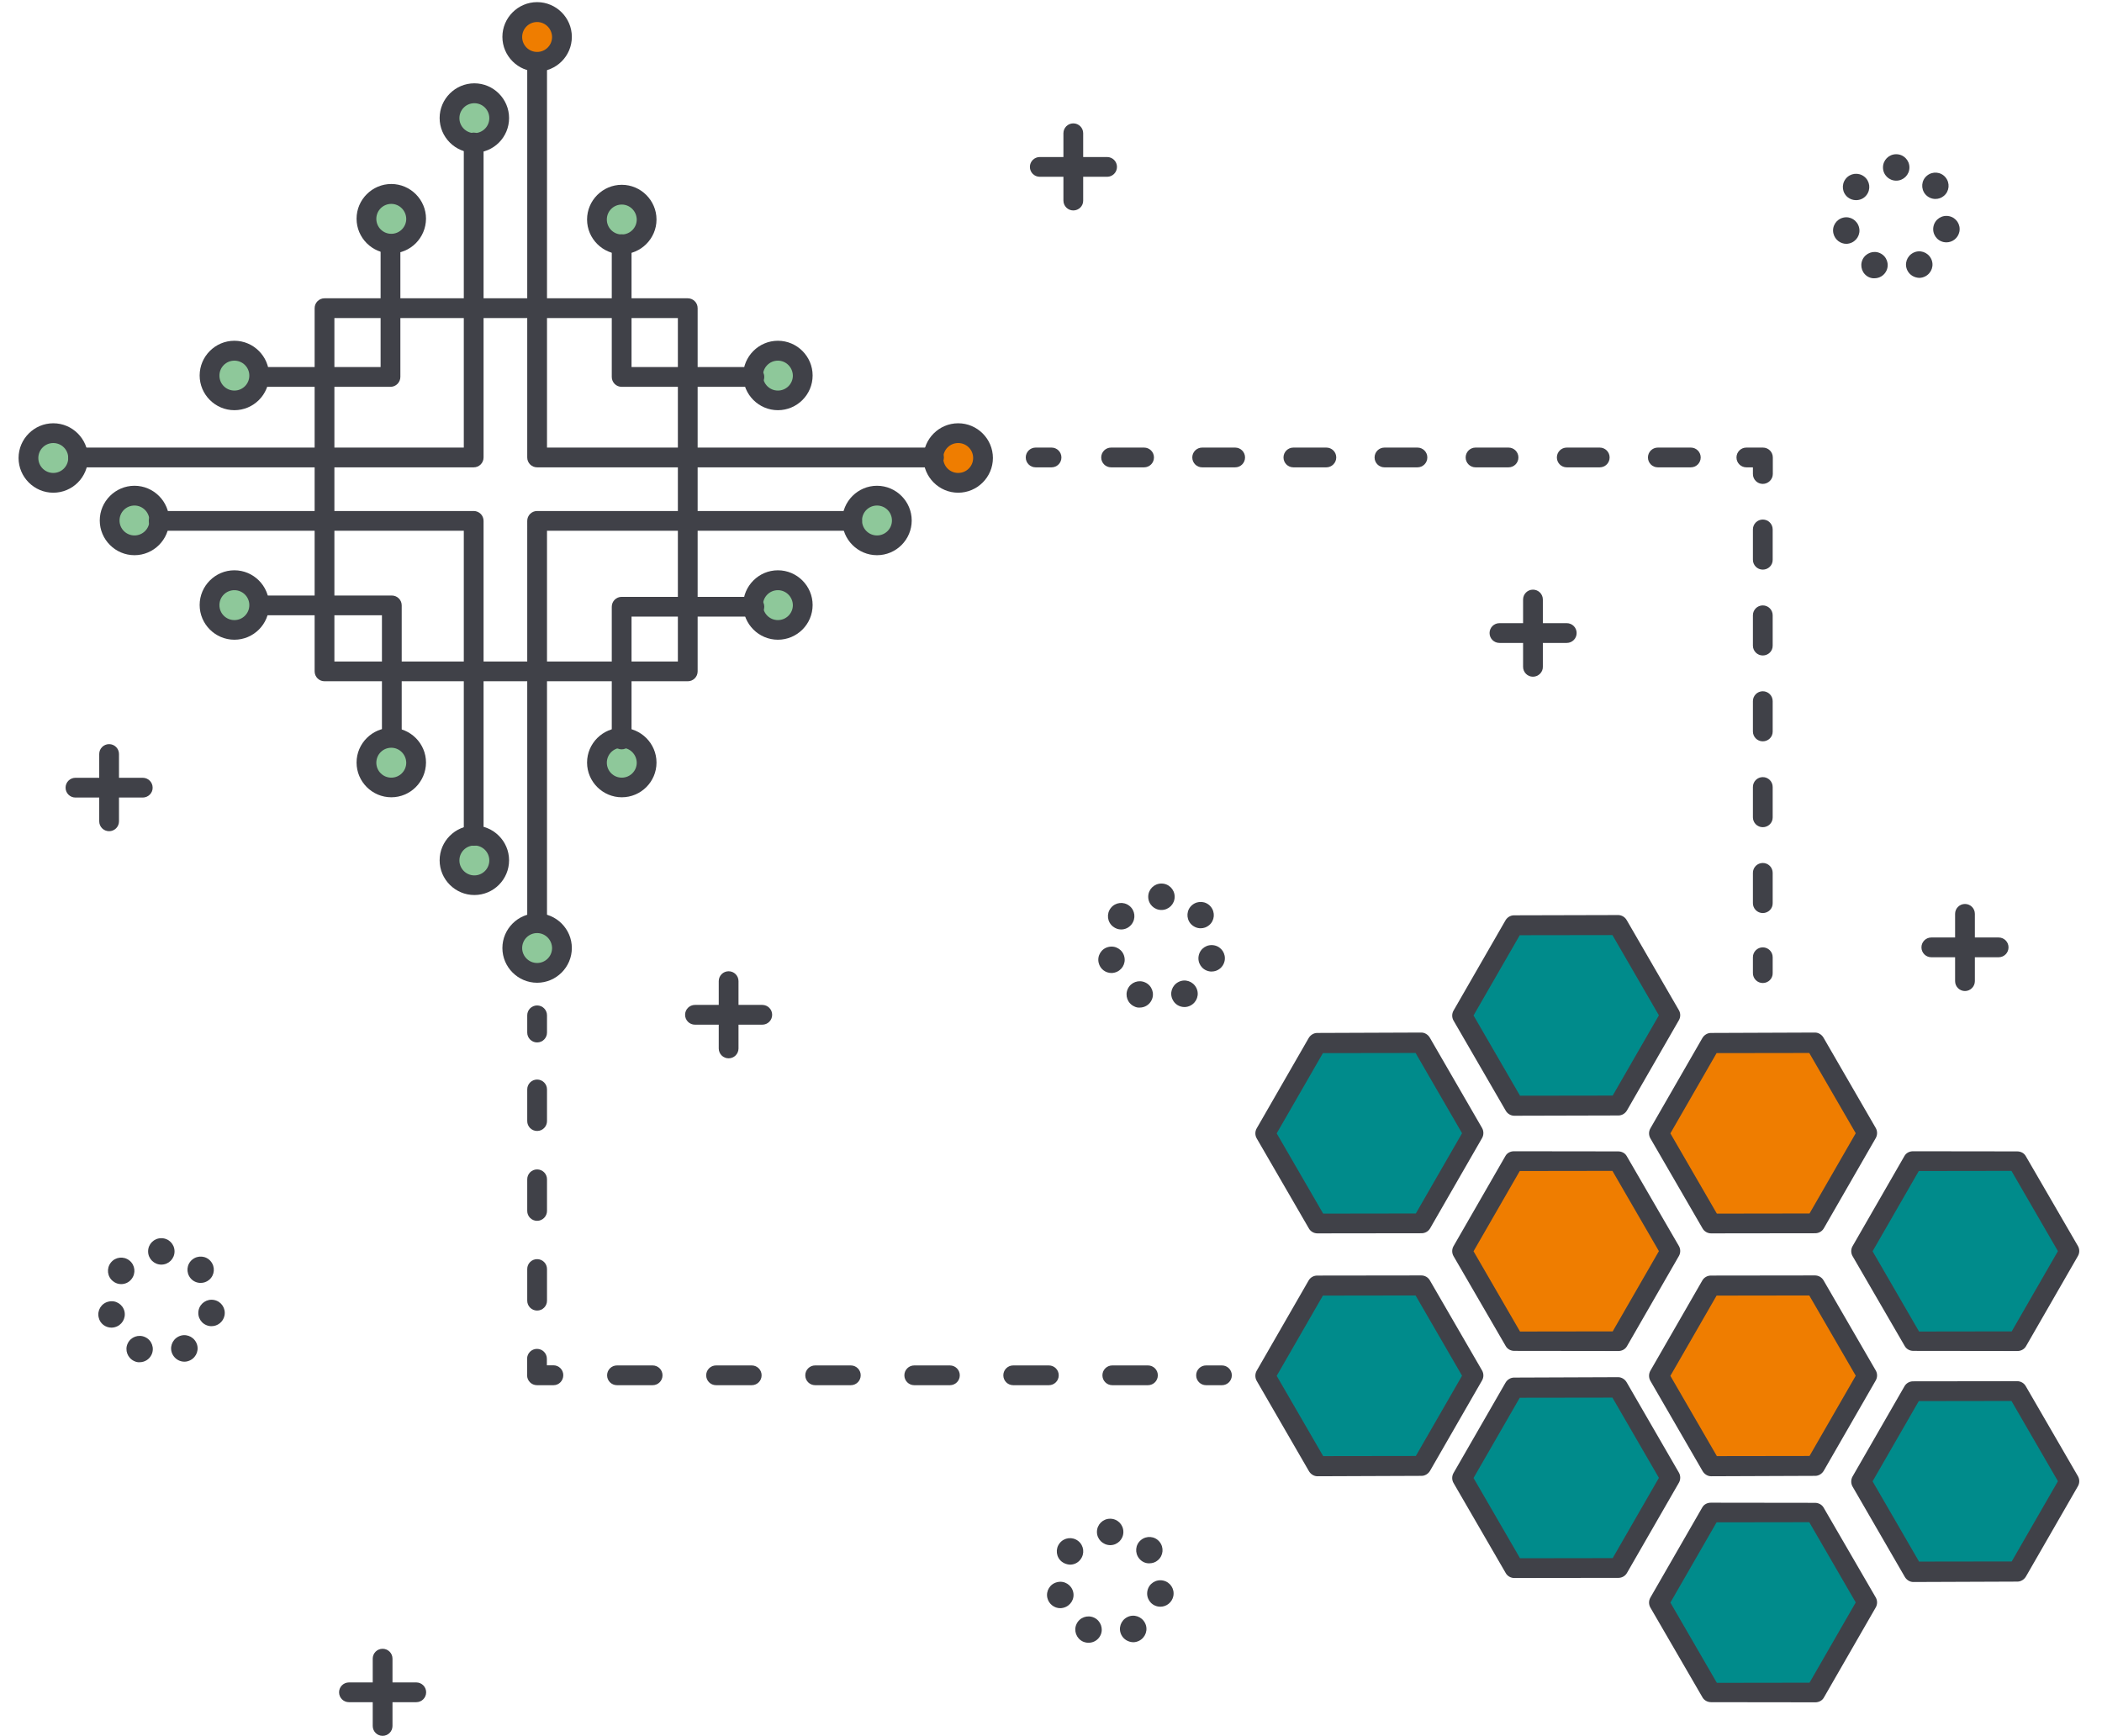 <?xml version="1.0" encoding="utf-8"?>
<!-- Generator: Adobe Illustrator 22.0.1, SVG Export Plug-In . SVG Version: 6.00 Build 0)  -->
<svg version="1.1" id="Layer_1" xmlns="http://www.w3.org/2000/svg" xmlns:xlink="http://www.w3.org/1999/xlink" x="0px" y="0px"
	 viewBox="0 0 1574 1300" style="enable-background:new 0 0 1574 1300;" xml:space="preserve">
<style type="text/css">
	.st0{fill:#8EC89A;}
	.st1{fill:#EF7D00;}
	.st2{fill:#008B8B;}
	.st3{fill:#404148;}
</style>
<g>
	<g>
		<circle class="st0" cx="582.5" cy="453.1" r="18.6"/>
	</g>
	<g>
		<circle class="st0" cx="582.5" cy="281.3" r="18.6"/>
	</g>
	<g>
		
			<ellipse transform="matrix(0.707 -0.707 0.707 0.707 20.138 377.349)" class="st0" cx="465.6" cy="164.4" rx="18.6" ry="18.6"/>
	</g>
	<g>
		
			<ellipse transform="matrix(0.924 -0.383 0.383 0.924 -40.391 124.58)" class="st0" cx="293" cy="163.8" rx="18.6" ry="18.6"/>
	</g>
	<g>
		
			<ellipse transform="matrix(0.973 -0.23 0.23 0.973 -59.925 47.85)" class="st0" cx="175.5" cy="281.3" rx="18.6" ry="18.6"/>
	</g>
	<g>
		
			<ellipse transform="matrix(0.924 -0.383 0.383 0.924 -160.047 101.661)" class="st0" cx="175.5" cy="453.1" rx="18.6" ry="18.6"/>
	</g>
	<g>
		<circle class="st0" cx="100.7" cy="389.8" r="18.6"/>
	</g>
	<g>
		<circle class="st0" cx="39.9" cy="343" r="18.6"/>
	</g>
	<g>
		<circle class="st0" cx="656.7" cy="389.8" r="18.6"/>
	</g>
	<g>
		<circle class="st1" cx="717.5" cy="343" r="18.6"/>
	</g>
	<g>
		<circle class="st1" cx="402.2" cy="27.6" r="18.6"/>
	</g>
	<g>
		<circle class="st0" cx="402.2" cy="710" r="18.6"/>
	</g>
	<g>
		
			<ellipse transform="matrix(0.982 -0.189 0.189 0.982 -115.435 78.802)" class="st0" cx="355.2" cy="644.3" rx="18.6" ry="18.6"/>
	</g>
	<g>
		
			<ellipse transform="matrix(0.982 -0.189 0.189 0.982 -10.315 68.772)" class="st0" cx="355.2" cy="88.4" rx="18.6" ry="18.6"/>
	</g>
	<g>
		
			<ellipse transform="matrix(0.707 -0.707 0.707 0.707 -267.481 496.485)" class="st0" cx="465.6" cy="571.1" rx="18.6" ry="18.6"/>
	</g>
	<g>
		
			<ellipse transform="matrix(0.973 -0.23 0.23 0.973 -123.38 82.586)" class="st0" cx="293" cy="571.1" rx="18.6" ry="18.6"/>
	</g>
	<g>
		<g>
			<polygon class="st2" points="1133.7,692.9 1094.8,760.5 1133.9,828 1211.8,827.9 1250.8,760.4 1211.7,692.9 			"/>
		</g>
		<g>
			<polygon class="st1" points="1133.7,869.5 1094.8,937.1 1133.9,1004.6 1211.8,1004.5 1250.8,936.9 1211.7,869.4 			"/>
		</g>
		<g>
			<polygon class="st2" points="1432.6,869.5 1393.6,937.1 1432.7,1004.6 1510.7,1004.5 1549.6,936.9 1510.5,869.4 			"/>
		</g>
		<g>
			<g>
				<polygon class="st2" points="1133.7,1039.3 1094.8,1106.9 1133.9,1174.4 1211.8,1174.3 1250.8,1106.8 1211.7,1039.3 				"/>
			</g>
			<g>
				<polygon class="st2" points="1281.1,1132.6 1242.2,1200.2 1281.3,1267.7 1359.2,1267.6 1398.2,1200 1359.1,1132.5 				"/>
			</g>
		</g>
		<g>
			<g>
				<polygon class="st1" points="1281.1,781.2 1242.2,848.8 1281.3,916.3 1359.2,916.2 1398.2,848.6 1359.1,781.1 				"/>
			</g>
			<g>
				<polygon class="st2" points="986.3,781.2 947.4,848.8 986.5,916.3 1064.4,916.2 1103.4,848.6 1064.3,781.1 				"/>
			</g>
		</g>
		<g>
			<polygon class="st1" points="1281.1,962.8 1242.2,1030.4 1281.3,1097.9 1359.2,1097.8 1398.2,1030.2 1359.1,962.7 			"/>
		</g>
		<g>
			<polygon class="st2" points="1432.6,1041.9 1393.6,1109.4 1432.7,1176.9 1510.7,1176.8 1549.6,1109.3 1510.5,1041.8 			"/>
		</g>
		<g>
			<polygon class="st2" points="986.3,962.8 947.4,1030.4 986.5,1097.9 1064.4,1097.8 1103.4,1030.2 1064.3,962.7 			"/>
		</g>
	</g>
	<g>
		<g>
			<path class="st3" d="M1133.9,835.6c-2.6,0-5.1-1.5-6.4-3.8l-39.1-67.5c-1.3-2.3-1.3-5.1,0-7.4l38.9-67.6c1.3-2.3,3.8-3.8,6.4-3.8
				l78-0.2c0,0,0,0,0,0c2.6,0,5.1,1.5,6.4,3.8l39.1,67.5c1.3,2.3,1.3,5.1,0,7.4l-38.9,67.6c-1.3,2.3-3.8,3.8-6.4,3.8L1133.9,835.6
				C1133.9,835.6,1133.9,835.6,1133.9,835.6z M1103.4,760.5l34.8,60.1l69.4-0.1l34.6-60.1l-34.8-60.1l-69.4,0.1L1103.4,760.5z"/>
		</g>
		<g>
			<path class="st3" d="M1133.9,1011.7c-2.6,0-5.1-1.3-6.4-3.6l-39.1-67.4c-1.3-2.3-1.3-5.1,0-7.4l38.9-67.6
				c1.3-2.3,3.8-3.5,6.4-3.5l78,0.1c0,0,0,0,0,0c2.6,0,5.1,1.2,6.4,3.5l39.1,67.4c1.3,2.3,1.3,5.1,0,7.4l-38.9,67.6
				c-1.3,2.3-3.8,3.6-6.4,3.6L1133.9,1011.7C1133.9,1011.7,1133.9,1011.7,1133.9,1011.7z M1103.4,937.1l34.8,60.1l69.4-0.1
				l34.6-60.1l-34.8-60.1l-69.4,0.1L1103.4,937.1z"/>
		</g>
		<g>
			<path class="st3" d="M1432.7,1011.7c-2.6,0-5.1-1.3-6.4-3.6l-39.1-67.4c-1.3-2.3-1.3-5.1,0-7.4l38.9-67.6
				c1.3-2.3,3.8-3.5,6.4-3.5l78,0.1c0,0,0,0,0,0c2.6,0,5.1,1.2,6.4,3.5l39.1,67.4c1.3,2.3,1.3,5.1,0,7.4l-38.9,67.6
				c-1.3,2.3-3.8,3.6-6.4,3.6L1432.7,1011.7C1432.7,1011.7,1432.7,1011.7,1432.7,1011.7z M1402.2,937.1l34.8,60.1l69.4-0.1
				l34.6-60.1l-34.8-60.1l-69.4,0.1L1402.2,937.1z"/>
		</g>
		<g>
			<g>
				<path class="st3" d="M1133.9,1181.8c-2.6,0-5.1-1.4-6.4-3.7l-39.1-67.5c-1.3-2.3-1.3-5.1,0-7.4l38.9-67.6
					c1.3-2.3,3.8-3.9,6.4-3.9l78-0.3c0,0,0,0,0,0c2.6,0,5.1,1.6,6.4,3.9l39.1,67.6c1.3,2.3,1.3,5.2,0,7.5l-38.9,67.6
					c-1.3,2.3-3.8,3.7-6.4,3.7L1133.9,1181.8C1133.9,1181.8,1133.9,1181.8,1133.9,1181.8z M1103.4,1106.9l34.8,60.1l69.4-0.1
					l34.6-60.1l-34.8-60.1l-69.4,0.1L1103.4,1106.9z"/>
			</g>
			<g>
				<path class="st3" d="M1281.3,1274.8c-2.6,0-5.1-1.3-6.4-3.5l-39.1-67.4c-1.3-2.3-1.3-5.1,0-7.4l38.9-67.6
					c1.3-2.3,3.8-3.5,6.4-3.5l78,0.1c0,0,0,0,0,0c2.6,0,5.1,1.3,6.4,3.5l39.1,67.4c1.3,2.3,1.3,5.1,0,7.4l-38.9,67.6
					c-1.3,2.3-3.8,3.5-6.4,3.5L1281.3,1274.8C1281.3,1274.8,1281.3,1274.8,1281.3,1274.8z M1250.8,1200.2l34.8,60.1l69.4-0.1
					l34.6-60.1l-34.8-60.1l-69.4,0.1L1250.8,1200.2z"/>
			</g>
		</g>
		<g>
			<g>
				<path class="st3" d="M1281.3,923.7c-2.6,0-5.1-1.4-6.4-3.7l-39.1-67.5c-1.3-2.3-1.3-5.1,0-7.4l38.9-67.6
					c1.3-2.3,3.8-3.9,6.4-3.9l78-0.3c0,0,0,0,0,0c2.6,0,5.1,1.6,6.4,3.9l39.1,67.6c1.3,2.3,1.3,5.2,0,7.5l-38.9,67.6
					c-1.3,2.3-3.8,3.7-6.4,3.7L1281.3,923.7C1281.3,923.7,1281.3,923.7,1281.3,923.7z M1250.8,848.8l34.8,60.1l69.4-0.1l34.6-60.1
					l-34.8-60.1l-69.4,0.1L1250.8,848.8z"/>
			</g>
			<g>
				<path class="st3" d="M986.5,923.7c-2.6,0-5.1-1.4-6.4-3.7L941,852.5c-1.3-2.3-1.3-5.1,0-7.4l38.9-67.6c1.3-2.3,3.8-3.9,6.4-3.9
					l78-0.3c0,0,0,0,0,0c2.6,0,5.1,1.6,6.4,3.9l39.1,67.6c1.3,2.3,1.3,5.2,0,7.5l-38.9,67.6c-1.3,2.3-3.8,3.7-6.4,3.7L986.5,923.7
					C986.5,923.7,986.5,923.7,986.5,923.7z M956,848.8l34.8,60.1l69.4-0.1l34.6-60.1l-34.8-60.1l-69.4,0.1L956,848.8z"/>
			</g>
		</g>
		<g>
			<path class="st3" d="M1281.3,1105.6c-2.6,0-5.1-1.6-6.4-3.9l-39.1-67.6c-1.3-2.3-1.3-5.2,0-7.5l38.9-67.6
				c1.3-2.3,3.8-3.7,6.4-3.7l78-0.1c0,0,0,0,0,0c2.6,0,5.1,1.4,6.4,3.7l39.1,67.5c1.3,2.3,1.3,5.1,0,7.4l-38.9,67.6
				c-1.3,2.3-3.8,3.9-6.4,3.9L1281.3,1105.6C1281.3,1105.6,1281.3,1105.6,1281.3,1105.6z M1250.8,1030.4l34.8,60.1l69.4-0.1
				l34.6-60.1l-34.8-60.1l-69.4,0.1L1250.8,1030.4z"/>
		</g>
		<g>
			<path class="st3" d="M1432.7,1184.8c-2.6,0-5.1-1.6-6.4-3.9l-39.1-67.6c-1.3-2.3-1.3-5.2,0-7.5l38.9-67.6
				c1.3-2.3,3.8-3.7,6.4-3.7l78-0.1c0,0,0,0,0,0c2.6,0,5.1,1.4,6.4,3.7l39.1,67.5c1.3,2.3,1.3,5.1,0,7.4l-38.9,67.6
				c-1.3,2.3-3.8,3.9-6.4,3.9L1432.7,1184.8C1432.7,1184.8,1432.7,1184.8,1432.7,1184.8z M1402.2,1109.4l34.8,60.1l69.4-0.1
				l34.6-60.1l-34.8-60.1l-69.4,0.1L1402.2,1109.4z"/>
		</g>
		<g>
			<path class="st3" d="M986.5,1105.6c-2.6,0-5.1-1.6-6.4-3.9l-39.1-67.6c-1.3-2.3-1.3-5.2,0-7.5l38.9-67.6c1.3-2.3,3.8-3.7,6.4-3.7
				l78-0.1c0,0,0,0,0,0c2.6,0,5.1,1.4,6.4,3.7l39.1,67.5c1.3,2.3,1.3,5.1,0,7.4l-38.9,67.6c-1.3,2.3-3.8,3.9-6.4,3.9L986.5,1105.6
				C986.5,1105.6,986.5,1105.6,986.5,1105.6z M956,1030.4l34.8,60.1l69.4-0.1l34.6-60.1l-34.8-60.1l-69.4,0.1L956,1030.4z"/>
		</g>
	</g>
	<g>
		<g>
			<path class="st3" d="M522.4,502.8c0,4.1-3.3,7.4-7.4,7.4h-272c-4.1,0-7.4-3.3-7.4-7.4v-272c0-4.1,3.3-7.4,7.4-7.4h272
				c4.1,0,7.4,3.3,7.4,7.4V502.8z M250.4,495.4h257.2V238.2H250.4V495.4z"/>
		</g>
		<g>
			<path class="st3" d="M564.9,289.7h-99.4c-4.1,0-7.4-3.3-7.4-7.4v-99.4c0-4.1,3.3-7.4,7.4-7.4s7.4,3.3,7.4,7.4v92h92
				c4.1,0,7.4,3.3,7.4,7.4S569,289.7,564.9,289.7z"/>
		</g>
		<g>
			<path class="st3" d="M465.5,561.2c-4.1,0-7.4-3.3-7.4-7.4v-99.4c0-4.1,3.3-7.4,7.4-7.4h99.4c4.1,0,7.4,3.3,7.4,7.4
				s-3.3,7.4-7.4,7.4h-92v92C472.9,557.8,469.6,561.2,465.5,561.2z"/>
		</g>
		<g>
			<path class="st3" d="M292.4,289.7H195c-4.1,0-7.4-3.3-7.4-7.4s3.3-7.4,7.4-7.4h90v-92c0-4.1,3.3-7.4,7.4-7.4s7.4,3.3,7.4,7.4
				v99.4C299.8,286.3,296.5,289.7,292.4,289.7z"/>
		</g>
		<g>
			<path class="st3" d="M293.4,559.2c-4.1,0-7.4-3.3-7.4-7.4v-91h-91c-4.1,0-7.4-3.3-7.4-7.4s3.3-7.4,7.4-7.4h98.4
				c4.1,0,7.4,3.3,7.4,7.4v98.4C300.8,555.9,297.5,559.2,293.4,559.2z"/>
		</g>
		<g>
			<path class="st3" d="M582.5,479.1c-14.3,0-26-11.7-26-26c0-14.3,11.7-26,26-26c14.3,0,26,11.7,26,26
				C608.5,467.5,596.8,479.1,582.5,479.1z M582.5,442c-6.2,0-11.2,5-11.2,11.2c0,6.2,5,11.2,11.2,11.2c6.2,0,11.2-5,11.2-11.2
				C593.6,447,588.6,442,582.5,442z"/>
		</g>
		<g>
			<path class="st3" d="M582.5,307.2c-14.3,0-26-11.7-26-26c0-14.3,11.7-26,26-26c14.3,0,26,11.7,26,26
				C608.5,295.6,596.8,307.2,582.5,307.2z M582.5,270.1c-6.2,0-11.2,5-11.2,11.2c0,6.2,5,11.2,11.2,11.2c6.2,0,11.2-5,11.2-11.2
				C593.6,275.1,588.6,270.1,582.5,270.1z"/>
		</g>
		<g>
			<path class="st3" d="M465.6,190.4c-14.3,0-26-11.7-26-26c0-14.3,11.7-26,26-26c14.3,0,26,11.7,26,26
				C491.6,178.7,479.9,190.4,465.6,190.4z M465.6,153.2c-6.2,0-11.2,5-11.2,11.2c0,6.2,5,11.2,11.2,11.2c6.2,0,11.2-5,11.2-11.2
				C476.7,158.2,471.7,153.2,465.6,153.2z"/>
		</g>
		<g>
			<path class="st3" d="M293,189.8c-14.3,0-26-11.7-26-26c0-14.3,11.7-26,26-26c14.3,0,26,11.7,26,26
				C318.9,178.2,307.3,189.8,293,189.8z M293,152.7c-6.2,0-11.2,5-11.2,11.2c0,6.2,5,11.2,11.2,11.2c6.2,0,11.2-5,11.2-11.2
				C304.1,157.7,299.1,152.7,293,152.7z"/>
		</g>
		<g>
			<path class="st3" d="M175.5,307.2c-14.3,0-26-11.7-26-26c0-14.3,11.7-26,26-26c14.3,0,26,11.7,26,26
				C201.5,295.6,189.8,307.2,175.5,307.2z M175.5,270.1c-6.2,0-11.2,5-11.2,11.2c0,6.2,5,11.2,11.2,11.2s11.2-5,11.2-11.2
				C186.7,275.1,181.7,270.1,175.5,270.1z"/>
		</g>
		<g>
			<path class="st3" d="M175.5,479.1c-14.3,0-26-11.7-26-26c0-14.3,11.7-26,26-26c14.3,0,26,11.7,26,26
				C201.5,467.5,189.8,479.1,175.5,479.1z M175.5,442c-6.2,0-11.2,5-11.2,11.2c0,6.2,5,11.2,11.2,11.2s11.2-5,11.2-11.2
				C186.7,447,181.7,442,175.5,442z"/>
		</g>
		<g>
			<path class="st3" d="M100.7,415.8c-14.3,0-26-11.7-26-26c0-14.3,11.7-26,26-26c14.3,0,26,11.7,26,26
				C126.7,404.1,115,415.8,100.7,415.8z M100.7,378.6c-6.2,0-11.2,5-11.2,11.2c0,6.2,5,11.2,11.2,11.2c6.2,0,11.2-5,11.2-11.2
				C111.8,383.6,106.8,378.6,100.7,378.6z"/>
		</g>
		<g>
			<path class="st3" d="M39.9,369c-14.3,0-26-11.7-26-26c0-14.3,11.7-26,26-26s26,11.7,26,26C65.9,357.3,54.3,369,39.9,369z
				 M39.9,331.8c-6.2,0-11.2,5-11.2,11.2c0,6.2,5,11.2,11.2,11.2s11.2-5,11.2-11.2C51.1,336.8,46.1,331.8,39.9,331.8z"/>
		</g>
		<g>
			<path class="st3" d="M656.7,415.8c-14.3,0-26-11.7-26-26c0-14.3,11.7-26,26-26c14.3,0,26,11.7,26,26
				C682.7,404.1,671.1,415.8,656.7,415.8z M656.7,378.6c-6.2,0-11.2,5-11.2,11.2c0,6.2,5,11.2,11.2,11.2c6.2,0,11.2-5,11.2-11.2
				C667.9,383.6,662.9,378.6,656.7,378.6z"/>
		</g>
		<g>
			<path class="st3" d="M717.5,369c-14.3,0-26-11.7-26-26c0-14.3,11.7-26,26-26c14.3,0,26,11.7,26,26
				C743.5,357.3,731.8,369,717.5,369z M717.5,331.8c-6.2,0-11.2,5-11.2,11.2c0,6.2,5,11.2,11.2,11.2c6.2,0,11.2-5,11.2-11.2
				C728.7,336.8,723.7,331.8,717.5,331.8z"/>
		</g>
		<g>
			<path class="st3" d="M402.2,53.6c-14.3,0-26-11.7-26-26c0-14.3,11.7-26,26-26c14.3,0,26,11.7,26,26
				C428.2,42,416.5,53.6,402.2,53.6z M402.2,16.5c-6.2,0-11.2,5-11.2,11.2c0,6.2,5,11.2,11.2,11.2c6.2,0,11.2-5,11.2-11.2
				C413.3,21.5,408.3,16.5,402.2,16.5z"/>
		</g>
		<g>
			<path class="st3" d="M402.2,736c-14.3,0-26-11.7-26-26c0-14.3,11.7-26,26-26c14.3,0,26,11.7,26,26
				C428.2,724.3,416.5,736,402.2,736z M402.2,698.8c-6.2,0-11.2,5-11.2,11.2c0,6.1,5,11.2,11.2,11.2c6.2,0,11.2-5,11.2-11.2
				C413.3,703.8,408.3,698.8,402.2,698.8z"/>
		</g>
		<g>
			<path class="st3" d="M355.2,670.3c-14.3,0-26-11.7-26-26c0-14.3,11.7-26,26-26c14.3,0,26,11.7,26,26
				C381.2,658.6,369.6,670.3,355.2,670.3z M355.2,633.2c-6.2,0-11.2,5-11.2,11.2c0,6.1,5,11.2,11.2,11.2c6.2,0,11.2-5,11.2-11.2
				C366.4,638.2,361.4,633.2,355.2,633.2z"/>
		</g>
		<g>
			<path class="st3" d="M355.2,114.4c-14.3,0-26-11.7-26-26c0-14.3,11.7-26,26-26c14.3,0,26,11.7,26,26
				C381.2,102.8,369.6,114.4,355.2,114.4z M355.2,77.3c-6.2,0-11.2,5-11.2,11.2c0,6.1,5,11.2,11.2,11.2c6.2,0,11.2-5,11.2-11.2
				C366.4,82.3,361.4,77.3,355.2,77.3z"/>
		</g>
		<g>
			<path class="st3" d="M465.6,597.1c-14.3,0-26-11.7-26-26c0-14.3,11.7-26,26-26c14.3,0,26,11.7,26,26
				C491.6,585.5,479.9,597.1,465.6,597.1z M465.6,560c-6.2,0-11.2,5-11.2,11.2c0,6.2,5,11.2,11.2,11.2c6.2,0,11.2-5,11.2-11.2
				C476.7,565,471.7,560,465.6,560z"/>
		</g>
		<g>
			<path class="st3" d="M293,597.1c-14.3,0-26-11.7-26-26c0-14.3,11.7-26,26-26c14.3,0,26,11.7,26,26
				C318.9,585.5,307.3,597.1,293,597.1z M293,560c-6.2,0-11.2,5-11.2,11.2c0,6.2,5,11.2,11.2,11.2c6.2,0,11.2-5,11.2-11.2
				C304.1,565,299.1,560,293,560z"/>
		</g>
		<g>
			<path class="st3" d="M699.4,350H402.2c-4.1,0-7.4-3.3-7.4-7.4V46.4c0-4.1,3.3-7.4,7.4-7.4s7.4,3.3,7.4,7.4v288.8h289.8
				c4.1,0,7.4,3.3,7.4,7.4S703.5,350,699.4,350z"/>
		</g>
		<g>
			<path class="st3" d="M402.2,694.7c-4.1,0-7.4-3.3-7.4-7.4V390.1c0-4.1,3.3-7.4,7.4-7.4h235.9c4.1,0,7.4,3.3,7.4,7.4
				s-3.3,7.4-7.4,7.4H409.6v289.8C409.6,691.4,406.3,694.7,402.2,694.7z"/>
		</g>
		<g>
			<path class="st3" d="M354.7,633.4c-4.1,0-7.4-3.3-7.4-7.4V397.5H118.8c-4.1,0-7.4-3.3-7.4-7.4s3.3-7.4,7.4-7.4h235.9
				c4.1,0,7.4,3.3,7.4,7.4v235.9C362.1,630,358.8,633.4,354.7,633.4z"/>
		</g>
		<g>
			<path class="st3" d="M354.7,350H58.5c-4.1,0-7.4-3.3-7.4-7.4s3.3-7.4,7.4-7.4h288.8V106.7c0-4.1,3.3-7.4,7.4-7.4s7.4,3.3,7.4,7.4
				v235.9C362.1,346.7,358.8,350,354.7,350z"/>
		</g>
	</g>
	<g>
		<g>
			<path class="st3" d="M402.2,780.7c-4.1,0-7.4-3.3-7.4-7.4v-12.9c0-4.1,3.3-7.4,7.4-7.4s7.4,3.3,7.4,7.4v12.9
				C409.6,777.4,406.3,780.7,402.2,780.7z"/>
		</g>
		<g>
			<path class="st3" d="M402.2,981.5c-4.1,0-7.4-3.3-7.4-7.4v-23.7c0-4.1,3.3-7.4,7.4-7.4s7.4,3.3,7.4,7.4v23.7
				C409.6,978.2,406.3,981.5,402.2,981.5z M402.2,914.3c-4.1,0-7.4-3.3-7.4-7.4v-23.7c0-4.1,3.3-7.4,7.4-7.4s7.4,3.3,7.4,7.4v23.7
				C409.6,910.9,406.3,914.3,402.2,914.3z M402.2,847c-4.1,0-7.4-3.3-7.4-7.4v-23.7c0-4.1,3.3-7.4,7.4-7.4s7.4,3.3,7.4,7.4v23.7
				C409.6,843.7,406.3,847,402.2,847z"/>
		</g>
		<g>
			<path class="st3" d="M414.5,1037.4h-12.4c-4.1,0-7.4-3.3-7.4-7.4v-12.4c0-4.1,3.3-7.4,7.4-7.4s7.4,3.3,7.4,7.4v4.9h4.9
				c4.1,0,7.4,3.3,7.4,7.4S418.6,1037.4,414.5,1037.4z"/>
		</g>
		<g>
			<path class="st3" d="M859.6,1037.4h-26.7c-4.1,0-7.4-3.3-7.4-7.4s3.3-7.4,7.4-7.4h26.7c4.1,0,7.4,3.3,7.4,7.4
				S863.7,1037.4,859.6,1037.4z M785.4,1037.4h-26.7c-4.1,0-7.4-3.3-7.4-7.4s3.3-7.4,7.4-7.4h26.7c4.1,0,7.4,3.3,7.4,7.4
				S789.5,1037.4,785.4,1037.4z M711.3,1037.4h-26.7c-4.1,0-7.4-3.3-7.4-7.4s3.3-7.4,7.4-7.4h26.7c4.1,0,7.4,3.3,7.4,7.4
				S715.4,1037.4,711.3,1037.4z M637.1,1037.4h-26.7c-4.1,0-7.4-3.3-7.4-7.4s3.3-7.4,7.4-7.4h26.7c4.1,0,7.4,3.3,7.4,7.4
				S641.2,1037.4,637.1,1037.4z M562.9,1037.4h-26.7c-4.1,0-7.4-3.3-7.4-7.4s3.3-7.4,7.4-7.4h26.7c4.1,0,7.4,3.3,7.4,7.4
				S567,1037.4,562.9,1037.4z M488.7,1037.4H462c-4.1,0-7.4-3.3-7.4-7.4s3.3-7.4,7.4-7.4h26.7c4.1,0,7.4,3.3,7.4,7.4
				S492.8,1037.4,488.7,1037.4z"/>
		</g>
		<g>
			<path class="st3" d="M915,1037.4h-11.9c-4.1,0-7.4-3.3-7.4-7.4s3.3-7.4,7.4-7.4H915c4.1,0,7.4,3.3,7.4,7.4
				S919.1,1037.4,915,1037.4z"/>
		</g>
	</g>
	<g>
		<g>
			<path class="st3" d="M787.4,350h-11.9c-4.1,0-7.4-3.3-7.4-7.4s3.3-7.4,7.4-7.4h11.9c4.1,0,7.4,3.3,7.4,7.4S791.5,350,787.4,350z"
				/>
		</g>
		<g>
			<path class="st3" d="M1266.1,350h-24.7c-4.1,0-7.4-3.3-7.4-7.4s3.3-7.4,7.4-7.4h24.7c4.1,0,7.4,3.3,7.4,7.4
				S1270.2,350,1266.1,350z M1197.9,350h-24.7c-4.1,0-7.4-3.3-7.4-7.4s3.3-7.4,7.4-7.4h24.7c4.1,0,7.4,3.3,7.4,7.4
				S1202,350,1197.9,350z M1129.6,350h-24.7c-4.1,0-7.4-3.3-7.4-7.4s3.3-7.4,7.4-7.4h24.7c4.1,0,7.4,3.3,7.4,7.4
				S1133.7,350,1129.6,350z M1061.4,350h-24.7c-4.1,0-7.4-3.3-7.4-7.4s3.3-7.4,7.4-7.4h24.7c4.1,0,7.4,3.3,7.4,7.4
				S1065.5,350,1061.4,350z M993.2,350h-24.7c-4.1,0-7.4-3.3-7.4-7.4s3.3-7.4,7.4-7.4h24.7c4.1,0,7.4,3.3,7.4,7.4
				S997.2,350,993.2,350z M924.9,350h-24.7c-4.1,0-7.4-3.3-7.4-7.4s3.3-7.4,7.4-7.4h24.7c4.1,0,7.4,3.3,7.4,7.4S929,350,924.9,350z
				 M856.7,350h-24.7c-4.1,0-7.4-3.3-7.4-7.4s3.3-7.4,7.4-7.4h24.7c4.1,0,7.4,3.3,7.4,7.4S860.8,350,856.7,350z"/>
		</g>
		<g>
			<path class="st3" d="M1320,362.4c-4.1,0-7.4-3.3-7.4-7.4V350h-4.9c-4.1,0-7.4-3.3-7.4-7.4s3.3-7.4,7.4-7.4h12.4
				c4.1,0,7.4,3.3,7.4,7.4v12.4C1327.5,359,1324.1,362.4,1320,362.4z"/>
		</g>
		<g>
			<path class="st3" d="M1320,683.8c-4.1,0-7.4-3.3-7.4-7.4v-22.7c0-4.1,3.3-7.4,7.4-7.4s7.4,3.3,7.4,7.4v22.7
				C1327.5,680.5,1324.1,683.8,1320,683.8z M1320,619.5c-4.1,0-7.4-3.3-7.4-7.4v-22.7c0-4.1,3.3-7.4,7.4-7.4s7.4,3.3,7.4,7.4v22.7
				C1327.5,616.2,1324.1,619.5,1320,619.5z M1320,555.2c-4.1,0-7.4-3.3-7.4-7.4v-22.7c0-4.1,3.3-7.4,7.4-7.4s7.4,3.3,7.4,7.4v22.7
				C1327.5,551.9,1324.1,555.2,1320,555.2z M1320,490.9c-4.1,0-7.4-3.3-7.4-7.4v-22.7c0-4.1,3.3-7.4,7.4-7.4s7.4,3.3,7.4,7.4v22.7
				C1327.5,487.6,1324.1,490.9,1320,490.9z M1320,426.6c-4.1,0-7.4-3.3-7.4-7.4v-22.7c0-4.1,3.3-7.4,7.4-7.4s7.4,3.3,7.4,7.4v22.7
				C1327.5,423.3,1324.1,426.6,1320,426.6z"/>
		</g>
		<g>
			<path class="st3" d="M1320,736.2c-4.1,0-7.4-3.3-7.4-7.4v-11.9c0-4.1,3.3-7.4,7.4-7.4s7.4,3.3,7.4,7.4v11.9
				C1327.5,732.9,1324.1,736.2,1320,736.2z"/>
		</g>
	</g>
	<g>
		<path class="st3" d="M100.4,1019.3c-4.9-2.3-7.1-8.2-4.8-13.1l0,0c2.3-5,8.2-7.1,13.1-4.8l0,0c5,2.3,7.1,8.2,4.8,13.1l0,0
			c-1.7,3.6-5.2,5.7-9,5.7l0,0C103.2,1020.3,101.8,1020,100.4,1019.3z M129.2,1014.3c-2.5-4.9-0.5-10.8,4.4-13.3l0,0
			c4.9-2.5,10.8-0.5,13.3,4.4l0,0c2.5,4.9,0.5,10.8-4.4,13.3l0,0c-1.4,0.7-2.9,1.1-4.4,1.1l0,0
			C134.5,1019.8,131,1017.8,129.2,1014.3z M73.9,986.7c-1.3-5.3,2-10.7,7.4-11.9l0,0c5.3-1.3,10.6,2,11.9,7.3l0,0
			c1.2,5.3-2,10.6-7.4,11.9l0,0c-0.8,0.2-1.5,0.3-2.3,0.3l0,0C79,994.3,74.9,991.3,73.9,986.7z M156.4,993
			c-5.4-1.1-8.8-6.3-7.7-11.7l0,0c1.1-5.3,6.3-8.8,11.7-7.7l0,0c5.4,1.1,8.8,6.3,7.7,11.7l0,0c-1,4.7-5.1,7.9-9.7,7.9l0,0
			C157.8,993.2,157.1,993.2,156.4,993z M84.6,959.5c-4.3-3.4-5-9.6-1.6-13.9l0,0c3.4-4.3,9.6-5,13.9-1.6l0,0c4.3,3.4,5,9.6,1.6,13.9
			l0,0c-1.9,2.5-4.8,3.8-7.8,3.8l0,0C88.6,961.7,86.4,961,84.6,959.5z M142.7,957.3L142.7,957.3L142.7,957.3
			c-3.5-4.2-3-10.4,1.2-13.9l0,0c4.2-3.5,10.4-3,13.9,1.2l0,0c3.5,4.2,3,10.4-1.2,13.9l0,0c-1.9,1.6-4.1,2.3-6.4,2.3l0,0
			C147.4,960.8,144.6,959.6,142.7,957.3z M110.9,937.2c0-5.5,4.4-9.9,9.9-9.9l0,0c5.5,0,9.9,4.4,9.9,9.9l0,0c0,5.5-4.4,9.9-9.9,9.9
			l0,0C115.4,947.1,110.9,942.7,110.9,937.2z"/>
	</g>
	<g>
		<path class="st3" d="M810.9,1229.4L810.9,1229.4c-4.9-2.3-7.1-8.2-4.8-13.1l0,0c2.3-5,8.2-7.1,13.2-4.8l0,0
			c4.9,2.3,7.1,8.2,4.8,13.1l0,0c-1.7,3.6-5.2,5.7-9,5.7l0,0C813.7,1230.3,812.3,1230,810.9,1229.4z M839.7,1224.4
			c-2.5-4.9-0.5-10.8,4.4-13.3l0,0c4.9-2.5,10.8-0.5,13.3,4.4l0,0c2.5,4.9,0.5,10.8-4.4,13.3l0,0c-1.4,0.7-2.9,1.1-4.4,1.1l0,0
			C844.9,1229.8,841.4,1227.8,839.7,1224.4z M784.3,1196.8c-1.3-5.3,2-10.7,7.4-11.9l0,0c5.3-1.3,10.6,2,11.9,7.3l0,0l0,0l0,0
			c1.3,5.3-2,10.6-7.4,11.9l0,0c-0.8,0.2-1.5,0.3-2.3,0.3l0,0C789.5,1204.4,785.4,1201.3,784.3,1196.8z M866.9,1203.1
			c-5.4-1.1-8.8-6.3-7.7-11.7l0,0c1.1-5.4,6.3-8.8,11.7-7.7l0,0c5.4,1.1,8.8,6.3,7.7,11.7l0,0c-1,4.7-5.1,7.9-9.7,7.9l0,0
			C868.2,1203.3,867.6,1203.2,866.9,1203.1z M795.1,1169.6c-4.3-3.4-5-9.6-1.6-13.9l0,0c3.4-4.3,9.6-5,13.9-1.6l0,0
			c4.3,3.4,5,9.6,1.6,13.9l0,0c-1.9,2.5-4.8,3.8-7.8,3.8l0,0C799.1,1171.7,796.9,1171,795.1,1169.6z M853.1,1167.3
			c-3.5-4.2-3-10.4,1.2-13.9l0,0c4.2-3.5,10.4-3,13.9,1.2l0,0c3.5,4.2,3,10.4-1.2,13.9l0,0c-1.8,1.6-4.1,2.3-6.4,2.3l0,0
			C857.9,1170.9,855.1,1169.7,853.1,1167.3z M821.4,1147.3c0-5.5,4.4-9.9,9.9-9.9l0,0c5.5,0,9.9,4.4,9.9,9.9l0,0
			c0,5.5-4.4,9.9-9.9,9.9l0,0C825.8,1157.1,821.4,1152.7,821.4,1147.3z"/>
	</g>
	<g>
		<path class="st3" d="M849.3,753.7c-5-2.3-7.1-8.2-4.8-13.1l0,0c2.3-5,8.2-7.1,13.1-4.8l0,0c5,2.3,7.1,8.2,4.8,13.1l0,0
			c-1.7,3.6-5.2,5.7-9,5.7l0,0C852.1,754.7,850.6,754.4,849.3,753.7z M878.1,748.7c-2.5-4.9-0.5-10.8,4.4-13.3l0,0
			c4.9-2.5,10.8-0.5,13.3,4.4l0,0c2.5,4.9,0.5,10.8-4.4,13.3l0,0c-1.4,0.7-2.9,1.1-4.4,1.1l0,0C883.3,754.2,879.8,752.2,878.1,748.7
			z M822.7,721.1c-1.3-5.3,2-10.7,7.3-11.9l0,0c5.3-1.3,10.7,2,11.9,7.3l0,0c1.3,5.3-2,10.6-7.3,11.9l0,0c-0.8,0.2-1.5,0.3-2.3,0.3
			l0,0C827.8,728.7,823.8,725.7,822.7,721.1z M905.3,727.4c-5.4-1.1-8.8-6.3-7.7-11.7l0,0c0,0,0,0,0,0l0,0c1.1-5.4,6.3-8.8,11.7-7.7
			l0,0c5.4,1.1,8.8,6.3,7.7,11.7l0,0c-1,4.7-5.1,7.9-9.7,7.9l0,0C906.6,727.6,906,727.6,905.3,727.4z M833.4,693.9
			c-4.3-3.4-5-9.6-1.6-13.9l0,0c3.4-4.3,9.6-5,13.9-1.6l0,0c4.3,3.4,5,9.6,1.6,13.9l0,0c-2,2.5-4.8,3.8-7.8,3.8l0,0
			C837.4,696.1,835.3,695.4,833.4,693.9z M891.5,691.7c-3.5-4.2-3-10.4,1.2-13.9l0,0c4.2-3.5,10.4-3,13.9,1.2l0,0
			c3.5,4.2,3,10.4-1.2,13.9l0,0c-1.9,1.6-4.1,2.3-6.4,2.3l0,0C896.3,695.2,893.5,694,891.5,691.7z M859.8,671.6
			c0-5.5,4.4-9.9,9.9-9.9l0,0c5.5,0,9.9,4.4,9.9,9.9l0,0c0,5.5-4.4,9.9-9.9,9.9l0,0l0,0l0,0C864.2,681.5,859.8,677.1,859.8,671.6z"
			/>
	</g>
	<g>
		<path class="st3" d="M1399.5,207.6L1399.5,207.6c-5-2.3-7.1-8.2-4.8-13.2l0,0c2.3-4.9,8.2-7.1,13.1-4.8l0,0
			c5,2.3,7.1,8.2,4.8,13.1l0,0c-1.7,3.6-5.2,5.7-9,5.7l0,0C1402.3,208.5,1400.9,208.2,1399.5,207.6z M1428.3,202.6
			c-2.5-4.9-0.5-10.8,4.4-13.3l0,0c4.9-2.5,10.8-0.5,13.3,4.4l0,0c2.5,4.9,0.5,10.8-4.4,13.3l0,0c-1.4,0.7-2.9,1.1-4.4,1.1l0,0
			C1433.5,208,1430,206,1428.3,202.6z M1372.9,174.9L1372.9,174.9c-1.3-5.3,2-10.6,7.3-11.9l0,0c5.3-1.3,10.6,2,11.9,7.4l0,0
			c1.3,5.3-2,10.6-7.3,11.9l0,0c-0.8,0.2-1.5,0.3-2.3,0.3l0,0C1378.1,182.6,1374,179.5,1372.9,174.9z M1455.5,181.3
			c-5.4-1.1-8.8-6.3-7.7-11.7l0,0c1.1-5.4,6.3-8.8,11.7-7.7l0,0c5.4,1.1,8.8,6.3,7.7,11.7l0,0c-1,4.7-5.1,7.9-9.7,7.9l0,0
			C1456.8,181.5,1456.2,181.4,1455.5,181.3z M1383.7,147.8c-4.3-3.4-5-9.6-1.6-13.9l0,0c3.4-4.3,9.6-5,13.9-1.6l0,0
			c4.3,3.4,5,9.6,1.6,13.9l0,0l0,0l0,0c-2,2.5-4.8,3.7-7.8,3.7l0,0C1387.6,149.9,1385.5,149.2,1383.7,147.8z M1441.7,145.5
			c-3.5-4.2-3-10.4,1.2-13.9l0,0c4.2-3.5,10.4-3,13.9,1.2l0,0c3.5,4.2,3,10.4-1.2,13.9l0,0c-1.9,1.6-4.1,2.3-6.4,2.3l0,0
			C1446.5,149,1443.7,147.8,1441.7,145.5z M1410,125.4c0-5.5,4.4-9.9,9.9-9.9l0,0c5.5,0,9.9,4.4,9.9,9.9l0,0c0,5.5-4.4,9.9-9.9,9.9
			l0,0C1414.4,135.3,1410,130.9,1410,125.4z"/>
	</g>
	<g>
		<g>
			<path class="st3" d="M545.6,792.6c-4.1,0-7.4-3.3-7.4-7.4v-50.4c0-4.1,3.3-7.4,7.4-7.4c4.1,0,7.4,3.3,7.4,7.4v50.4
				C553,789.3,549.7,792.6,545.6,792.6z"/>
		</g>
		<g>
			<path class="st3" d="M570.8,767.4h-50.4c-4.1,0-7.4-3.3-7.4-7.4c0-4.1,3.3-7.4,7.4-7.4h50.4c4.1,0,7.4,3.3,7.4,7.4
				C578.2,764.1,574.9,767.4,570.8,767.4z"/>
		</g>
	</g>
	<g>
		<g>
			<path class="st3" d="M1147.9,506.8c-4.1,0-7.4-3.3-7.4-7.4v-50.4c0-4.1,3.3-7.4,7.4-7.4s7.4,3.3,7.4,7.4v50.4
				C1155.4,503.4,1152,506.8,1147.9,506.8z"/>
		</g>
		<g>
			<path class="st3" d="M1173.2,481.5h-50.4c-4.1,0-7.4-3.3-7.4-7.4s3.3-7.4,7.4-7.4h50.4c4.1,0,7.4,3.3,7.4,7.4
				S1177.3,481.5,1173.2,481.5z"/>
		</g>
	</g>
	<g>
		<g>
			<path class="st3" d="M803.7,157.6c-4.1,0-7.4-3.3-7.4-7.4V99.8c0-4.1,3.3-7.4,7.4-7.4c4.1,0,7.4,3.3,7.4,7.4v50.4
				C811.2,154.3,807.8,157.6,803.7,157.6z"/>
		</g>
		<g>
			<path class="st3" d="M829,132.4h-50.4c-4.1,0-7.4-3.3-7.4-7.4c0-4.1,3.3-7.4,7.4-7.4H829c4.1,0,7.4,3.3,7.4,7.4
				C836.4,129.1,833.1,132.4,829,132.4z"/>
		</g>
	</g>
	<g>
		<g>
			<path class="st3" d="M1471.4,742.2c-4.1,0-7.4-3.3-7.4-7.4v-50.4c0-4.1,3.3-7.4,7.4-7.4c4.1,0,7.4,3.3,7.4,7.4v50.4
				C1478.8,738.8,1475.5,742.2,1471.4,742.2z"/>
		</g>
		<g>
			<path class="st3" d="M1496.6,716.9h-50.4c-4.1,0-7.4-3.3-7.4-7.4c0-4.1,3.3-7.4,7.4-7.4h50.4c4.1,0,7.4,3.3,7.4,7.4
				C1504,713.6,1500.7,716.9,1496.6,716.9z"/>
		</g>
	</g>
	<g>
		<g>
			<path class="st3" d="M286.5,1300c-4.1,0-7.4-3.3-7.4-7.4v-50.4c0-4.1,3.3-7.4,7.4-7.4s7.4,3.3,7.4,7.4v50.4
				C293.9,1296.7,290.6,1300,286.5,1300z"/>
		</g>
		<g>
			<path class="st3" d="M311.7,1274.8h-50.4c-4.1,0-7.4-3.3-7.4-7.4c0-4.1,3.3-7.4,7.4-7.4h50.4c4.1,0,7.4,3.3,7.4,7.4
				C319.1,1271.5,315.8,1274.8,311.7,1274.8z"/>
		</g>
	</g>
	<g>
		<g>
			<path class="st3" d="M81.7,622.5c-4.1,0-7.4-3.3-7.4-7.4v-50.4c0-4.1,3.3-7.4,7.4-7.4s7.4,3.3,7.4,7.4v50.4
				C89.1,619.2,85.8,622.5,81.7,622.5z"/>
		</g>
		<g>
			<path class="st3" d="M106.9,597.3H56.5c-4.1,0-7.4-3.3-7.4-7.4c0-4.1,3.3-7.4,7.4-7.4h50.4c4.1,0,7.4,3.3,7.4,7.4
				C114.4,593.9,111,597.3,106.9,597.3z"/>
		</g>
	</g>
</g>
</svg>
